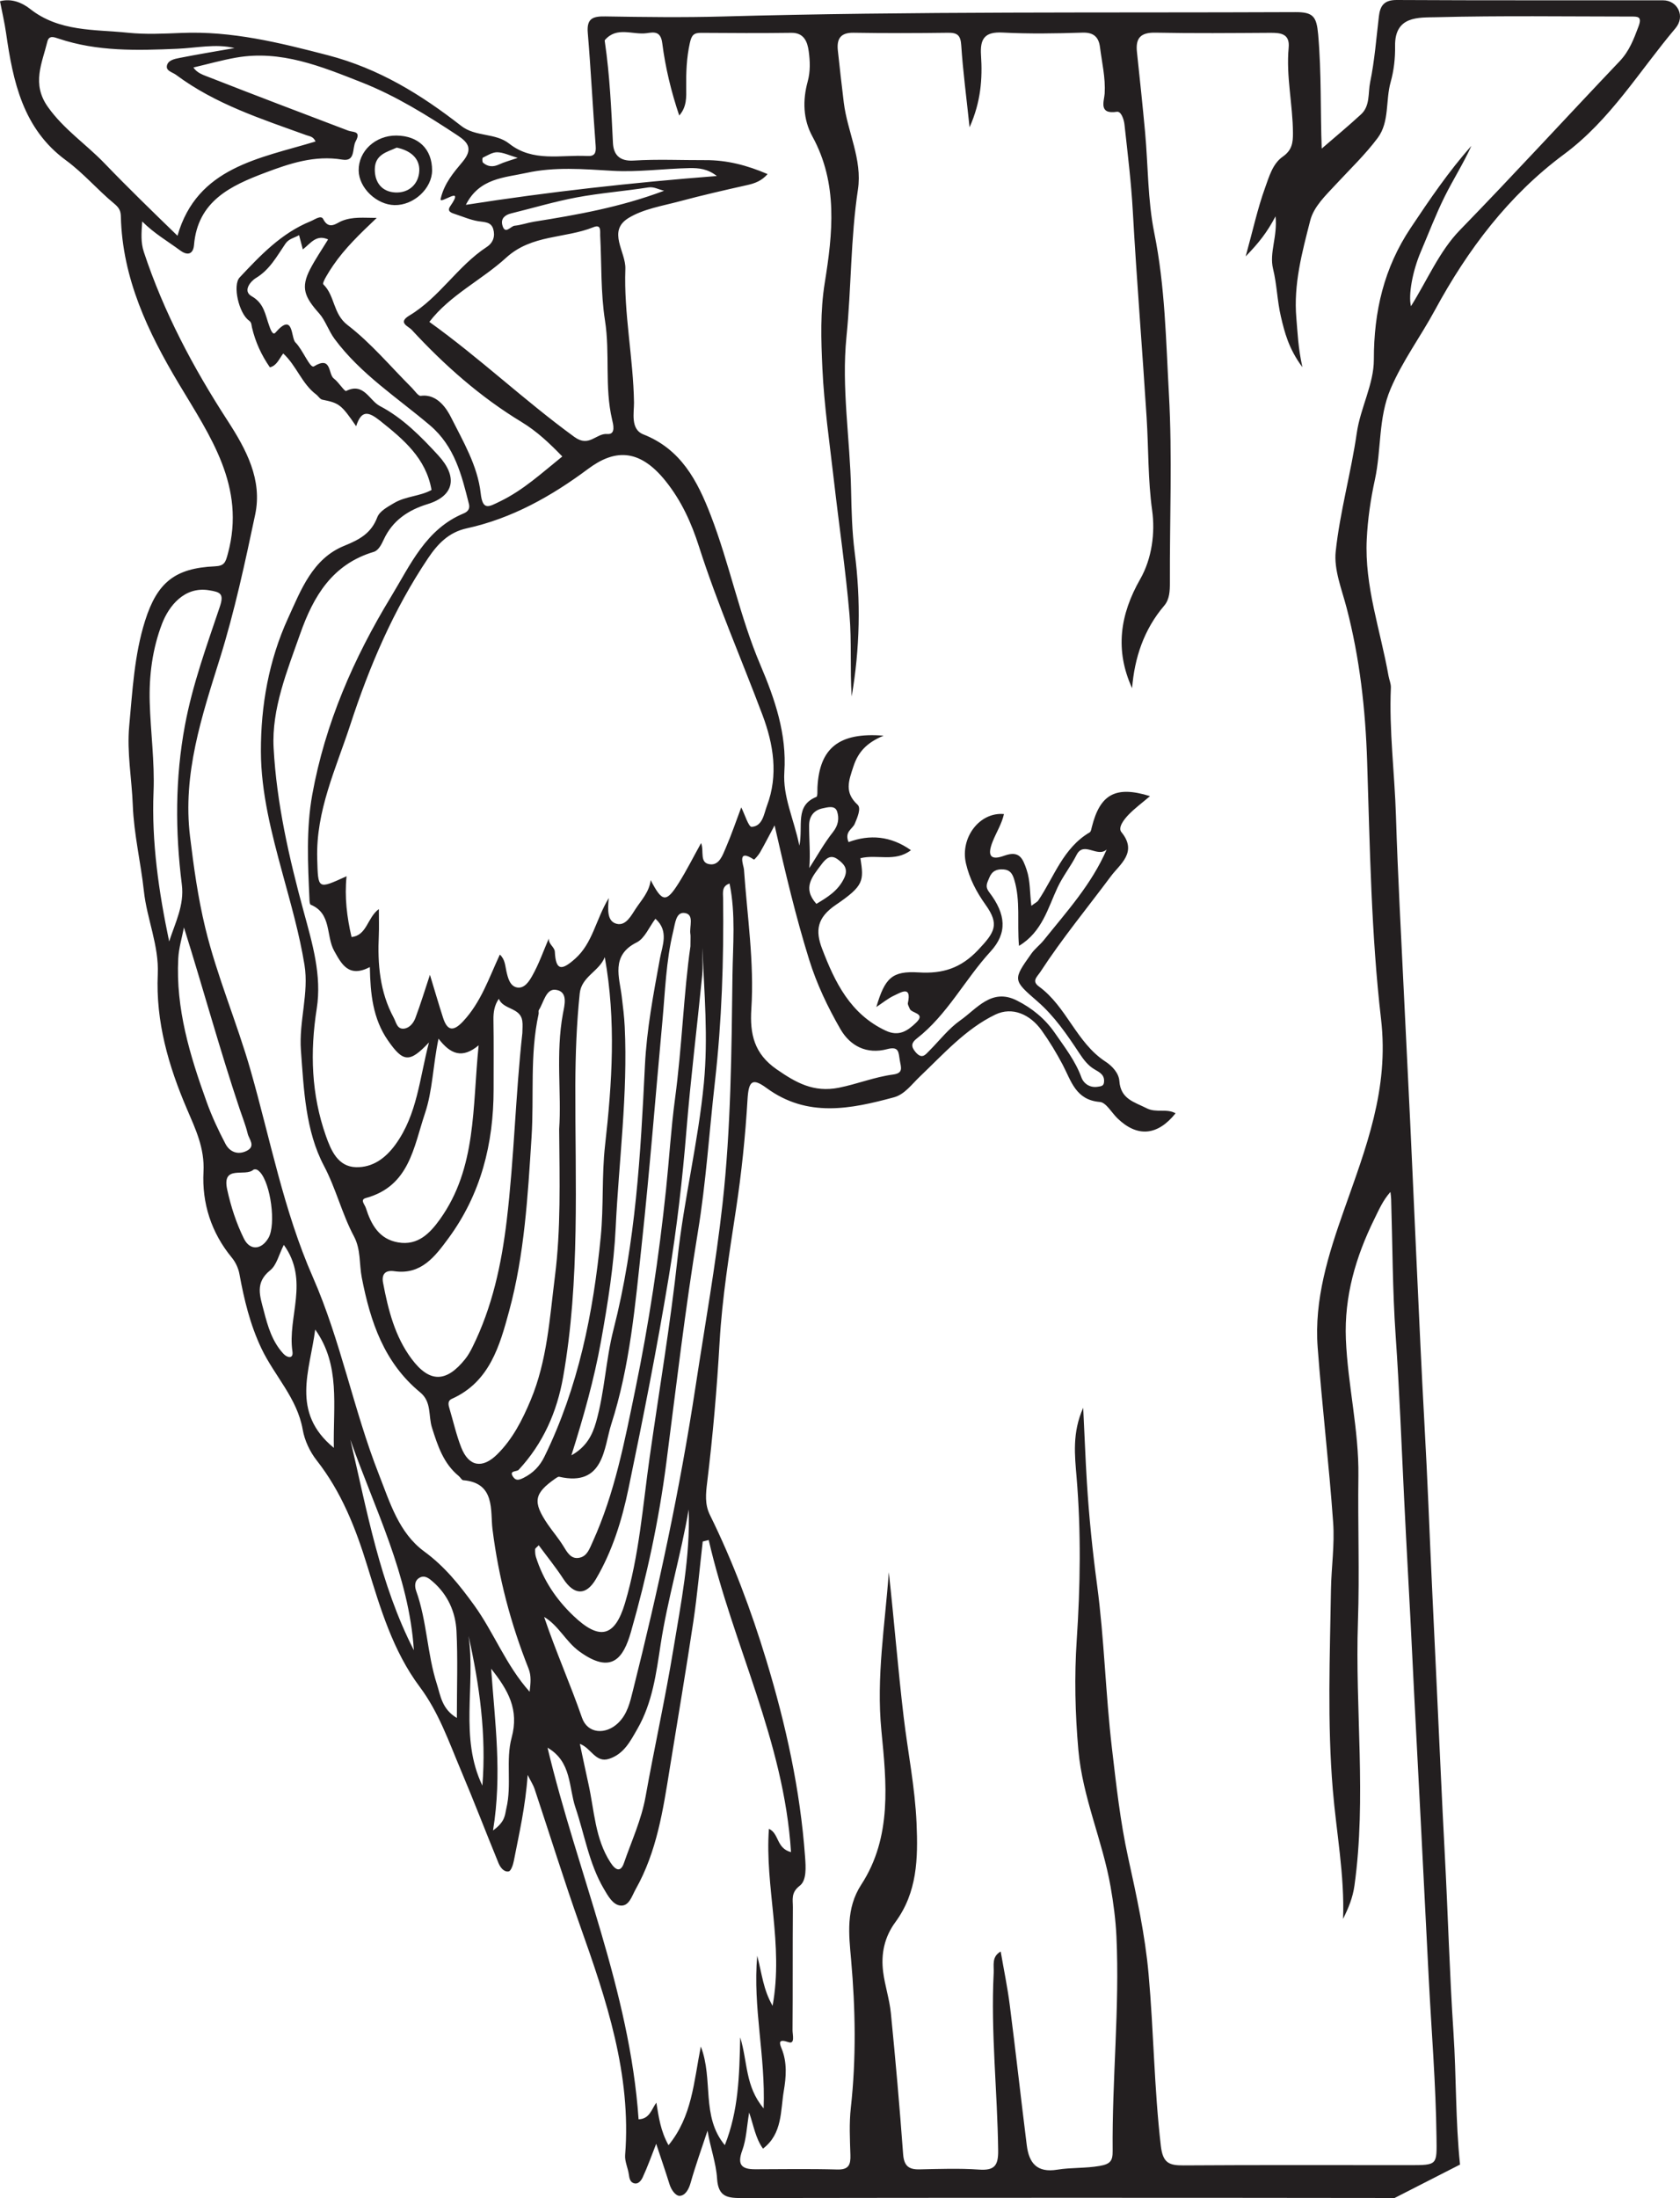 <?xml version="1.0" encoding="UTF-8"?>
<svg xmlns="http://www.w3.org/2000/svg" xmlns:xlink="http://www.w3.org/1999/xlink" width="249.124pt" height="325.761pt" viewBox="0 0 249.124 325.761" version="1.1">
<g id="surface1">
<path style=" stroke:none;fill-rule:evenodd;fill:rgb(13.73%,12.16%,12.549%);fill-opacity:1;" d="M 76.77 23.398 C 75.543 23.035 74.645 22.586 73.742 22.566 C 73.027 22.551 72.289 23.035 71.594 23.371 C 71.5 23.414 71.492 23.996 71.629 24.113 C 72.34 24.727 73.121 24.781 74 24.375 C 74.773 24.012 75.617 23.797 76.77 23.398 M 121.062 133.957 C 122.609 133.027 124.273 132.066 125.188 130.125 C 125.844 128.73 125.105 128.008 124.23 127.363 C 123.188 126.594 122.496 127.191 121.801 128.125 C 120.469 129.914 118.93 131.578 121.062 133.957 M 120.008 128.656 C 121.164 126.863 122.203 124.98 123.52 123.316 C 124.324 122.301 124.465 121.262 124.129 120.254 C 123.809 119.305 122.695 119.656 122 119.797 C 120.711 120.062 119.984 120.949 119.98 122.359 C 119.973 124.422 120.191 126.504 120.008 128.656 M 71.531 264.637 C 72.137 257.098 71.105 249.75 69.484 242.461 C 70.543 249.832 68.105 257.512 71.531 264.637 M 72.832 247.316 C 73.387 255.289 74.48 262.887 73.109 271.285 C 74.984 269.93 74.859 268.941 75.086 268.008 C 75.914 264.531 74.969 260.871 75.867 257.547 C 77.004 253.355 75.355 250.496 72.832 247.316 M 98.48 28.27 C 97.566 28.059 96.984 27.645 96.117 27.781 C 92.598 28.332 89.031 28.602 85.535 29.254 C 82.25 29.867 79.035 30.832 75.789 31.629 C 74.887 31.852 74.258 32.379 74.48 33.312 C 74.863 34.891 75.715 33.512 76.312 33.453 C 77.281 33.359 78.227 33.012 79.191 32.855 C 85.613 31.836 92.008 30.699 98.48 28.27 M 49.504 214.578 C 49.387 208.25 50.5 202.328 46.738 197.043 C 45.98 203.098 43.047 209.297 49.504 214.578 M 37.59 173.348 C 36.367 174.488 32.867 172.531 33.691 176.305 C 34.242 178.824 35.035 181.273 36.172 183.574 C 37.066 185.375 38.773 185.254 39.812 183.461 C 40.957 181.477 40.141 175.422 38.547 173.707 C 38.227 173.363 37.961 173.223 37.59 173.348 M 42.086 184.496 C 41.355 185.93 41.031 187.488 40.074 188.258 C 37.773 190.105 38.547 192.07 39.117 194.277 C 39.715 196.594 40.367 198.836 42.023 200.629 C 42.582 201.234 43.539 201.457 43.363 200.281 C 42.602 195.164 45.922 189.812 42.086 184.496 M 51.949 213.363 C 54.438 223.984 56.336 234.758 61.371 244.574 C 60.652 233.434 55.547 223.609 51.949 213.363 M 67.746 254.609 C 67.746 249.957 67.898 245.828 67.691 241.715 C 67.547 238.898 66.395 236.336 64.195 234.422 C 63.652 233.953 62.965 233.344 62.141 233.871 C 61.418 234.328 61.5 235.188 61.715 235.793 C 63.324 240.273 63.336 245.105 64.781 249.586 C 65.309 251.219 65.496 253.281 67.746 254.609 M 69.082 30.359 C 81.375 28.434 93.703 27.066 106.297 26.086 C 104.945 25.023 103.637 24.887 102.234 24.914 C 98.426 24.996 94.551 25.535 90.844 25.316 C 86.523 25.062 82.246 24.699 78.059 25.625 C 74.82 26.34 71.074 26.383 69.082 30.359 M 27.277 137.449 C 26.984 138.98 26.512 140.504 26.434 142.047 C 26.043 149.48 28.168 156.449 30.645 163.316 C 31.414 165.453 32.383 167.531 33.441 169.539 C 34.055 170.699 35.23 171.211 36.543 170.582 C 37.992 169.887 36.922 168.848 36.727 168.008 C 36.43 166.766 35.941 165.566 35.535 164.348 C 32.566 155.496 30.121 146.488 27.277 137.449 M 102.125 223.707 C 100.977 230.445 98.996 236.98 97.961 243.73 C 97.312 247.969 96.754 252.355 94.52 256.23 C 93.469 258.055 92.535 259.934 90.344 260.66 C 88.309 261.336 87.66 259.047 85.988 258.453 C 86.449 260.617 86.852 262.547 87.27 264.438 C 88.137 268.344 88.227 272.492 90.527 276.035 C 91.344 277.297 92.066 277.438 92.523 276.113 C 93.648 272.852 95.113 269.715 95.73 266.27 C 97.039 258.969 98.652 251.723 99.855 244.41 C 100.984 237.559 102.371 230.719 102.125 223.707 M 164.109 125.898 C 162.719 127.168 160.703 124.59 159.637 126.711 C 158.797 128.379 157.625 129.82 156.816 131.543 C 155.398 134.562 154.543 138.117 151.102 140.184 C 150.805 136.715 151.348 133.488 150.398 130.363 C 150.129 129.473 149.766 128.922 148.816 128.852 C 147.812 128.773 147.094 129.082 146.688 130.109 C 146.395 130.852 146.016 131.352 146.691 132.234 C 149.184 135.5 149.406 138.277 146.879 141.027 C 143.059 145.191 140.477 150.391 135.934 153.926 C 135.191 154.508 135.02 155.055 135.762 155.922 C 136.723 157.047 137.215 156.328 137.855 155.68 C 139.348 154.168 140.688 152.43 142.398 151.227 C 144.867 149.492 147.043 146.391 150.785 148.277 C 153.039 149.41 154.977 150.988 156.426 153.094 C 157.879 155.199 159.457 157.211 160.359 159.676 C 160.695 160.59 161.617 161.262 162.812 161.059 C 163.203 160.992 163.629 160.988 163.703 160.457 C 163.859 159.328 163.121 158.957 162.273 158.465 C 161.344 157.922 160.676 157.039 160.047 156.086 C 158.23 153.34 156.363 150.602 153.844 148.414 C 150.188 145.242 150.168 145.234 152.941 141.332 C 153.461 140.598 154.223 140.039 154.785 139.336 C 158.176 135.109 161.852 131.082 164.109 125.898 M 97.191 136.164 C 96.254 137.402 95.602 139.082 94.41 139.672 C 90.523 141.605 91.871 144.887 92.199 147.699 C 92.375 149.172 92.566 150.652 92.637 152.145 C 93.117 162.117 91.77 172.016 91.297 181.949 C 91.027 187.559 90.125 193.188 89.121 198.773 C 88.098 204.445 86.543 209.953 84.73 215.691 C 86.941 214.445 87.832 212.723 88.391 210.754 C 89.672 206.258 89.828 201.523 90.973 197.051 C 94.27 184.203 94.992 171.086 95.633 157.965 C 95.895 152.555 96.898 147.32 97.863 142.039 C 98.207 140.16 99.23 137.977 97.191 136.164 M 65.027 153.934 C 64.176 158 64.164 161.594 63.02 165 C 61.32 170.066 60.703 175.797 54.246 177.555 C 53.348 177.801 54.086 178.5 54.25 179.023 C 55.039 181.5 56.219 183.648 59.047 184.133 C 61.977 184.637 63.77 182.762 65.258 180.68 C 70.699 173.062 70.031 164.105 70.977 154.922 C 68.551 156.934 66.824 156.27 65.027 153.934 M 104.141 140.434 C 104.141 141.82 104.258 143.219 104.121 144.594 C 103.367 152.234 102.414 159.855 101.793 167.5 C 101.203 174.758 100.367 181.992 99.184 189.156 C 97.441 199.707 95.363 210.207 93.184 220.676 C 92.219 225.316 90.809 229.887 88.363 234.035 C 86.898 236.516 85.125 236.438 83.523 233.98 C 82.418 232.281 81.129 230.699 79.887 229.016 C 79.59 229.332 79.363 229.465 79.355 229.602 C 79.344 229.992 79.359 230.402 79.477 230.77 C 80.555 234.164 82.445 237.008 85.035 239.477 C 88.859 243.125 91.152 242.676 92.668 237.625 C 94.789 230.562 95.309 223.211 96.34 215.953 C 97.734 206.117 99.41 196.312 100.477 186.441 C 101.418 177.73 103.547 169.234 104.379 160.496 C 105.02 153.773 104.441 147.129 104.141 140.434 M 25.086 139.531 C 25.969 136.773 27.352 134.152 26.965 131.105 C 25.973 123.211 25.965 115.316 27.426 107.488 C 28.547 101.465 30.656 95.691 32.605 89.898 C 33.258 87.953 32.637 87.75 30.996 87.48 C 27.328 86.875 25.031 89.84 24.035 92.422 C 22.598 96.16 22.086 100.137 22.203 104.109 C 22.332 108.512 22.945 112.898 22.77 117.328 C 22.465 124.801 23.539 132.152 25.086 139.531 M 89.68 141.852 C 88.859 143.969 86.223 144.723 85.965 147.246 C 85.5 151.742 85.332 156.25 85.316 160.777 C 85.273 175.238 86.039 189.742 83.504 204.094 C 82.59 209.262 80.539 213.934 76.906 217.84 C 76.621 218.148 75.41 217.898 76.098 218.891 C 76.52 219.504 77 219.34 77.645 219.02 C 79.055 218.312 80.035 217.301 80.727 215.895 C 85.77 205.594 87.973 194.602 89.086 183.277 C 89.527 178.754 89.219 174.215 89.723 169.742 C 90.766 160.496 91.379 151.281 89.68 141.852 M 102.383 140.246 C 102.383 139.047 102.426 138.734 102.375 138.441 C 102.191 137.328 103.012 135.52 101.527 135.312 C 100.238 135.133 100.125 136.816 99.828 138.039 C 98.762 142.414 98.637 146.914 98.227 151.332 C 97.207 162.363 96.348 173.398 95.16 184.418 C 94.191 193.418 93.418 202.461 90.645 211.074 C 89.539 214.516 89.598 220.387 82.934 218.867 C 82.777 218.832 82.562 218.984 82.402 219.094 C 79.172 221.34 78.953 222.574 81.23 225.918 C 81.961 226.98 82.809 227.969 83.488 229.059 C 84.09 230.023 84.645 231.148 85.941 230.863 C 87.07 230.621 87.414 229.551 87.902 228.477 C 91.16 221.289 92.621 213.613 94.199 205.973 C 96.227 196.148 97.719 186.242 98.766 176.262 C 99.234 171.793 99.5 167.293 100.094 162.859 C 101.145 155.043 101.383 147.16 102.383 140.246 M 114.863 122.324 C 113.898 124.129 113.32 125.262 112.688 126.359 C 112.453 126.762 111.855 127.43 111.805 127.398 C 109.18 125.656 110.281 128.293 110.32 128.836 C 110.797 135.73 111.863 142.609 111.414 149.531 C 111.172 153.281 111.855 156.18 115.156 158.469 C 118.016 160.453 120.645 161.949 124.387 161.207 C 127.113 160.664 129.695 159.613 132.441 159.25 C 134.004 159.043 133.605 158.184 133.43 157.152 C 133.227 155.988 133.359 155.008 131.539 155.492 C 128.57 156.277 126.098 155.074 124.621 152.516 C 122.746 149.262 121.121 145.863 119.992 142.242 C 118.023 135.918 116.492 129.484 114.863 122.324 M 108.184 130.945 C 106.992 131.328 107.219 132.336 107.23 133.215 C 107.332 142.273 107.039 151.312 106.016 160.32 C 105.168 167.746 104.699 175.234 103.484 182.598 C 101.605 193.984 100.277 205.438 98.797 216.871 C 97.695 225.359 95.906 233.66 93.559 241.863 C 92.449 245.742 90.703 248.223 85.926 244.762 C 83.875 243.277 82.867 240.934 80.688 239.637 C 82.402 244.734 84.57 249.574 86.305 254.582 C 87.133 256.965 89.809 257.129 91.648 255.371 C 93.039 254.043 93.422 252.277 93.852 250.566 C 97.602 235.672 100.832 220.684 103.145 205.473 C 104.52 196.445 106.141 187.434 107.148 178.367 C 108.391 167.164 108.477 155.875 108.617 144.594 C 108.676 140.008 109.113 135.469 108.184 130.945 M 82.918 167.324 C 83.285 162.102 82.379 156.145 83.477 150.219 C 83.695 149.039 84.32 146.918 82.379 146.691 C 80.957 146.523 80.629 148.559 79.91 149.688 C 79.816 149.836 79.91 150.09 79.867 150.285 C 78.547 156.316 79.211 162.473 78.82 168.562 C 78.266 177.25 77.777 185.922 75.496 194.316 C 74.113 199.402 72.625 204.797 67.016 207.309 C 66.297 207.629 66.504 208.277 66.68 208.855 C 67.242 210.75 67.676 212.691 68.395 214.52 C 69.512 217.363 71.527 217.711 73.715 215.555 C 76.023 213.281 77.453 210.453 78.691 207.504 C 81.148 201.637 81.508 195.352 82.289 189.168 C 83.18 182.156 82.98 175.086 82.918 167.324 M 77.461 153.09 C 77.461 152.484 77.539 151.867 77.445 151.273 C 77.145 149.301 74.625 149.656 73.969 148.031 C 73.316 148.973 73.152 150.008 73.172 151.152 C 73.23 154.59 73.191 158.027 73.195 161.469 C 73.195 169.512 71.305 177.004 66.477 183.547 C 64.516 186.203 62.465 188.973 58.473 188.398 C 57.133 188.203 56.559 188.844 56.805 190.125 C 57.566 194.129 58.562 198.098 61.047 201.41 C 63.715 204.973 66.191 204.902 68.98 201.422 C 69.41 200.887 69.754 200.266 70.062 199.648 C 73.004 193.715 74.359 187.41 75.145 180.84 C 76.246 171.609 76.441 162.316 77.461 153.09 M 63.668 47.707 C 71.121 53.043 77.77 59.371 85.176 64.758 C 87.383 66.363 88.391 64.176 90.059 64.32 C 91.359 64.434 90.926 62.863 90.762 62.16 C 89.633 57.332 90.477 52.387 89.715 47.512 C 89.066 43.371 89.223 39.105 89 34.898 C 88.969 34.293 89.207 33.188 88.008 33.668 C 83.773 35.375 78.859 34.727 75.059 38.191 C 71.406 41.527 66.742 43.707 63.668 47.707 M 34.773 7.125 C 32.008 6.449 29.148 7.109 26.27 7.23 C 20.371 7.484 14.43 7.656 8.699 5.727 C 7.996 5.492 7.258 5.191 7.016 6.191 C 6.238 9.391 4.664 12.414 7.098 15.844 C 9.445 19.164 12.77 21.367 15.508 24.215 C 18.977 27.824 22.594 31.328 26.32 34.941 C 29.23 24.773 38.469 23.492 46.793 20.969 C 46.445 20.211 45.93 20.215 45.453 20.043 C 38.75 17.621 31.938 15.438 26.109 11.094 C 25.562 10.688 24.602 10.531 24.75 9.742 C 24.902 8.922 25.891 8.73 26.617 8.586 C 29.328 8.051 32.055 7.605 34.773 7.125 M 44.906 36.969 C 44.691 36.164 44.52 35.504 44.348 34.848 C 43.672 35.258 42.848 35.359 42.336 36.102 C 41.059 37.961 40.012 39.977 37.918 41.223 C 37.242 41.625 35.91 43.102 37.312 43.898 C 39.191 44.961 39.324 46.656 39.922 48.285 C 40.055 48.648 40.418 49.785 40.832 49.309 C 43.582 46.145 43.113 50.074 43.809 50.75 C 44.906 51.824 45.969 54.652 46.555 54.297 C 49.215 52.672 48.637 55.461 49.504 56.102 C 50.215 56.633 51.098 58.062 51.328 57.945 C 53.949 56.629 54.773 59.367 56.324 60.172 C 59.711 61.941 62.426 64.695 65.008 67.508 C 67.934 70.699 67.336 73.504 63.422 74.707 C 60.492 75.602 58.191 77.172 56.902 79.969 C 56.543 80.75 56.102 81.586 55.426 81.789 C 49.293 83.621 46.492 88.332 44.523 93.91 C 42.578 99.43 40.262 105.07 40.574 110.852 C 41.016 119.031 42.863 127.117 45.023 135.062 C 46.309 139.793 47.742 144.543 46.969 149.477 C 45.957 155.918 46.156 162.203 48.332 168.363 C 49.102 170.543 50.125 172.91 52.789 172.984 C 55.227 173.047 57.156 171.691 58.676 169.578 C 61.879 165.125 62.207 159.852 63.609 154.496 C 60.723 157.562 59.781 157.438 57.527 154.199 C 55.293 150.988 54.918 147.289 54.844 143.328 C 51.68 144.969 50.629 142.84 49.559 140.934 C 48.309 138.707 49.215 135.383 46.074 134.082 C 45.918 134.016 45.898 133.527 45.887 133.23 C 45.656 128.074 45.387 122.875 46.301 117.793 C 48.207 107.242 52.445 97.543 57.992 88.426 C 60.852 83.723 63.145 78.418 68.75 76.094 C 69.5 75.785 69.684 75.285 69.539 74.703 C 68.461 70.406 67.418 66.141 63.762 63.039 C 58.91 58.926 53.473 55.438 49.613 50.23 C 48.734 49.047 48.238 47.473 47.352 46.477 C 45.156 44.016 44.566 42.648 45.984 39.902 C 46.773 38.379 47.758 36.953 48.652 35.484 C 46.918 34.711 46.121 36 44.906 36.969 M 105.094 228.238 C 104.797 228.312 104.504 228.387 104.207 228.461 C 103.75 232.414 103.402 236.383 102.816 240.316 C 101.727 247.578 100.492 254.82 99.32 262.07 C 98.328 268.238 97.402 274.426 94.266 279.984 C 93.691 281 93.289 282.586 91.945 282.406 C 90.867 282.258 90.168 281.008 89.531 279.918 C 87.336 276.172 86.695 271.922 85.336 267.902 C 84.312 264.871 84.789 261.098 81.191 259.016 C 85.621 277.527 93.375 295 94.695 314.094 C 96.348 314.031 96.605 312.609 97.328 311.625 C 97.688 313.781 97.945 315.797 99.133 317.93 C 102.633 313.656 102.867 308.617 103.922 303.301 C 105.824 308.203 103.926 313.648 107.484 317.922 C 109.508 312.805 109.641 307.742 109.762 301.938 C 110.902 305.664 110.469 309.164 113.238 312.477 C 113.531 304.562 111.621 297.652 112.285 289.852 C 113.02 292.672 113.168 294.82 114.566 297.273 C 116.227 288.133 113.395 279.637 114.02 271.043 C 115.566 271.73 115.086 273.918 117.297 274.496 C 116.266 258 108.629 243.668 105.094 228.238 M 78.539 250.727 C 78.684 249.418 78.809 248.379 78.375 247.285 C 75.73 240.629 73.926 233.789 73.031 226.637 C 72.691 223.93 73.492 219.762 68.691 219.379 C 68.461 219.359 68.273 218.957 68.039 218.766 C 65.754 216.898 64.91 214.273 64.055 211.582 C 63.504 209.844 64.027 207.762 62.316 206.363 C 56.953 201.953 54.922 195.898 53.645 189.332 C 53.254 187.316 53.531 185.188 52.48 183.219 C 50.699 179.879 49.836 176.18 48.023 172.75 C 45.305 167.594 45.055 161.504 44.621 155.637 C 44.312 151.379 45.828 147.18 45.152 143.008 C 44.41 138.434 43.113 133.941 41.895 129.457 C 40.277 123.5 38.699 117.48 38.688 111.332 C 38.676 104.574 39.859 97.855 42.711 91.629 C 44.633 87.434 46.34 82.801 51.047 80.891 C 53.301 79.973 55.035 79.059 55.945 76.668 C 56.293 75.754 57.43 75.152 58.414 74.566 C 60.172 73.52 62.246 73.574 63.992 72.617 C 63.172 67.906 59.848 65.137 56.355 62.355 C 54.605 60.965 53.59 60.754 52.812 63.168 C 50.609 59.949 50.289 59.734 47.797 59.234 C 47.453 59.168 47.203 58.707 46.883 58.465 C 44.754 56.867 43.957 54.184 42 52.387 C 41.379 53.191 41.051 54.195 40.02 54.438 C 38.754 52.621 37.863 50.66 37.363 48.527 C 37.277 48.156 37.328 47.797 36.922 47.508 C 35.434 46.461 34.449 42.273 35.543 41.113 C 38.629 37.828 41.738 34.543 46.059 32.793 C 46.703 32.527 47.602 31.836 47.926 32.469 C 48.785 34.152 49.918 33.059 50.656 32.758 C 52.316 32.082 53.91 32.293 55.867 32.293 C 53.363 34.668 51.133 36.801 49.387 39.363 C 48.777 40.258 47.723 41.926 47.941 42.137 C 49.688 43.828 49.355 46.5 51.531 48.168 C 55.035 50.859 57.93 54.344 61.086 57.492 C 61.512 57.918 62.023 58.723 62.398 58.668 C 64.938 58.305 66.359 60.812 66.883 61.852 C 68.676 65.422 70.828 69.031 71.281 73.105 C 71.574 75.75 72.504 75.102 74.117 74.324 C 77.605 72.648 80.379 70.066 83.383 67.652 C 81.461 65.664 79.602 63.914 77.328 62.535 C 71.207 58.824 65.883 54.113 61.039 48.867 C 60.57 48.355 58.914 47.832 60.707 46.762 C 65.16 44.098 67.859 39.43 72.184 36.598 C 73.133 35.977 73.453 35.008 73.141 33.945 C 72.82 32.867 71.852 32.934 70.93 32.785 C 69.777 32.602 68.676 32.121 67.559 31.754 C 66.992 31.57 66.215 31.355 66.758 30.574 C 69.109 27.18 65.008 30.543 65.352 29.438 C 65.883 27.145 67.305 25.523 68.602 23.969 C 70.129 22.133 69.484 21.148 67.906 20.105 C 63.344 17.09 58.684 14.191 53.594 12.191 C 47.645 9.852 41.645 7.367 34.992 8.543 C 32.871 8.918 30.789 9.508 28.684 10 C 29.223 10.855 30.246 11.145 31.117 11.488 C 37.93 14.16 44.773 16.75 51.613 19.352 C 52.363 19.637 53.605 19.363 52.742 20.945 C 52.18 21.973 52.77 23.992 50.754 23.656 C 46.672 22.977 42.953 24.227 39.309 25.602 C 34.223 27.523 29.32 29.785 28.77 36.312 C 28.672 37.465 27.996 38.066 26.691 37.098 C 24.887 35.762 22.918 34.641 21.086 32.824 C 20.965 34.625 20.863 35.918 21.328 37.336 C 24.277 46.258 28.641 54.473 33.73 62.316 C 36.508 66.598 38.934 71.09 37.84 76.262 C 36.328 83.414 34.793 90.578 32.609 97.574 C 29.926 106.16 27.055 114.699 28.18 123.969 C 28.73 128.512 29.359 133.031 30.43 137.473 C 32.176 144.695 35.141 151.555 37.168 158.66 C 40.098 168.918 42.062 179.422 46.395 189.285 C 50.539 198.715 52.422 208.945 56.188 218.523 C 57.824 222.691 59.148 227.184 62.91 229.938 C 65.949 232.16 68.145 234.914 70.305 237.891 C 73.254 241.969 75.02 246.797 78.539 250.727 M 109.918 119.656 C 110.441 120.688 111 122.566 111.461 122.543 C 113.102 122.457 113.285 120.59 113.734 119.406 C 115.445 114.883 114.695 110.285 113.07 105.973 C 109.938 97.648 106.367 89.488 103.652 81.004 C 102.527 77.492 101.055 74.227 98.691 71.281 C 94.648 66.246 90.926 66.723 87.211 69.492 C 81.781 73.539 75.91 76.84 69.219 78.301 C 66.504 78.891 64.875 80.652 63.469 82.742 C 58.348 90.371 54.773 98.75 51.938 107.438 C 49.82 113.91 46.832 120.172 47.039 127.25 C 47.172 131.832 47.066 131.836 51.391 129.863 C 51.074 132.965 51.445 135.918 52.129 138.871 C 54.426 138.641 54.445 136 56.18 134.73 C 56.18 136.23 56.227 137.438 56.172 138.637 C 55.977 142.875 56.312 147.008 58.383 150.832 C 58.746 151.504 58.871 152.551 59.891 152.449 C 60.723 152.371 61.316 151.617 61.594 150.883 C 62.371 148.809 63.02 146.684 63.754 144.473 C 64.438 146.715 65.039 148.793 65.703 150.848 C 66.32 152.75 67.191 152.934 68.633 151.41 C 71.324 148.562 72.516 144.914 74.121 141.473 C 74.91 142.207 74.898 143.109 75.102 143.992 C 75.312 144.902 75.605 146.156 76.676 146.348 C 77.793 146.547 78.496 145.379 78.934 144.602 C 79.918 142.859 80.586 140.938 81.379 139.09 C 81.328 139.961 82.242 140.344 82.277 141.062 C 82.418 143.918 83.312 143.836 85.27 142.102 C 87.891 139.781 88.305 136.379 90.27 133.094 C 90.102 134.906 90.035 136.586 91.473 136.918 C 92.828 137.238 93.613 135.664 94.266 134.68 C 95.125 133.383 96.277 132.195 96.488 130.438 C 98.199 133.742 98.789 133.816 100.656 130.852 C 101.832 128.98 102.824 126.992 103.965 124.945 C 104.445 126.148 103.648 127.945 105.332 128.098 C 106.684 128.227 107.172 126.699 107.633 125.637 C 108.484 123.672 109.172 121.637 109.918 119.656 M 127.59 127.188 C 128.105 130.535 128.137 131.258 123.938 134.109 C 121.133 136.012 120.891 137.941 121.902 140.594 C 123.809 145.59 126.086 150.277 131.332 152.746 C 133.32 153.68 134.605 152.754 135.852 151.559 C 137.355 150.113 135.148 150.215 134.895 149.484 C 134.797 149.207 134.574 148.898 134.629 148.648 C 135.199 146.035 133.633 147.062 132.617 147.531 C 131.676 147.965 130.848 148.656 129.949 149.246 C 131.227 144.922 132.281 143.871 136.254 144.117 C 139.793 144.332 142.48 143.5 145.043 140.789 C 147.551 138.141 148.23 137.008 146.137 134.074 C 144.789 132.188 143.758 130.219 143.238 127.961 C 142.355 124.121 145.289 120.312 148.875 120.648 C 148.551 122.109 147.727 123.379 147.184 124.762 C 146.301 126.992 147.039 127.5 148.906 126.824 C 151.145 126.016 151.648 127.164 152.238 128.91 C 152.801 130.57 152.691 132.32 152.938 134.246 C 153.508 133.812 153.809 133.684 153.965 133.453 C 156.32 129.953 157.645 125.676 161.59 123.359 C 161.785 123.242 161.84 122.836 161.91 122.555 C 163.121 117.73 165.414 116.398 170.535 117.992 C 169.348 119 168.277 119.789 167.367 120.727 C 166.684 121.43 165.734 122.648 166.293 123.328 C 168.734 126.305 166.062 128.078 164.742 129.852 C 161.242 134.555 157.508 139.078 154.301 144 C 153.785 144.789 152.934 145.387 154.07 146.211 C 158.176 149.199 159.617 154.531 163.934 157.34 C 164.957 158.004 165.906 159.062 165.988 160.207 C 166.184 162.898 168.176 163.305 170.047 164.254 C 171.465 164.973 172.984 164.238 174.324 164.996 C 171.637 168.344 168.641 168.578 165.711 165.746 C 164.836 164.902 164.023 163.391 163.098 163.316 C 159.5 163.027 158.852 160.199 157.574 157.781 C 156.648 156.031 155.613 154.32 154.461 152.711 C 152.758 150.336 150.121 149.152 147.586 150.371 C 143.199 152.488 139.902 156.227 136.402 159.555 C 135.188 160.711 134.141 162.199 132.57 162.625 C 126.145 164.363 119.719 165.684 113.664 161.246 C 111.551 159.699 111.012 160.199 110.848 162.949 C 110.523 168.426 109.957 173.875 109.129 179.305 C 108.141 185.801 107.09 192.32 106.711 198.863 C 106.309 205.863 105.703 212.82 104.855 219.773 C 104.672 221.301 104.484 222.922 105.262 224.5 C 108.684 231.441 111.387 238.652 113.641 246.074 C 116.535 255.613 118.664 265.254 119.383 275.203 C 119.492 276.734 119.629 278.684 118.594 279.477 C 117.242 280.508 117.586 281.57 117.574 282.676 C 117.527 288.75 117.574 294.828 117.523 300.902 C 117.52 301.531 117.93 303.004 116.93 302.66 C 115.379 302.125 115.562 302.781 115.906 303.617 C 116.754 305.676 116.57 307.875 116.23 309.863 C 115.727 312.816 116.047 316.234 113.141 318.438 C 112.02 316.871 111.777 315.082 111.09 313.086 C 110.73 315.207 110.676 317.055 110.07 318.695 C 109.285 320.828 109.965 321.504 111.996 321.496 C 116.051 321.484 120.102 321.418 124.148 321.531 C 125.875 321.578 126.152 320.82 126.105 319.363 C 126.031 317.035 125.91 314.684 126.168 312.379 C 126.98 305.055 126.855 297.762 126.207 290.422 C 125.879 286.707 125.402 282.863 127.715 279.312 C 132.324 272.242 131.449 264.137 130.699 256.477 C 129.922 248.48 131.246 240.805 131.797 233.004 C 132.59 240.168 133.156 247.34 134.004 254.477 C 134.629 259.719 135.684 264.879 135.914 270.203 C 136.141 275.469 136.02 280.461 132.77 284.875 C 131.141 287.09 130.625 289.582 130.957 292.223 C 131.215 294.281 131.902 296.293 132.105 298.355 C 132.797 305.312 133.41 312.281 133.922 319.25 C 134.051 320.977 134.723 321.547 136.355 321.512 C 139.289 321.449 142.238 321.34 145.16 321.543 C 147.441 321.703 148.047 320.988 148.016 318.707 C 147.906 309.93 146.906 301.176 147.352 292.391 C 147.41 291.273 147.016 290.004 148.391 289.223 C 148.852 291.906 149.402 294.527 149.738 297.172 C 150.625 304.09 151.391 311.02 152.258 317.938 C 152.586 320.543 153.738 322.055 156.793 321.555 C 158.844 321.219 160.953 321.371 163.059 321.004 C 164.672 320.723 165.008 320.234 164.992 318.781 C 164.891 308.184 166.043 297.605 165.555 287 C 165.441 284.52 165.109 282.031 164.68 279.582 C 163.484 272.762 160.535 266.402 159.91 259.367 C 159.426 253.906 159.305 248.461 159.664 243.074 C 160.203 235.02 160.32 227.02 159.648 218.98 C 159.375 215.695 158.973 212.324 160.625 208.641 C 160.832 212.676 160.953 216.191 161.172 219.684 C 161.488 224.785 162.008 229.887 162.684 234.91 C 163.758 242.945 163.938 251.031 164.883 259.066 C 165.523 264.5 166.109 269.914 167.285 275.273 C 168.539 280.988 169.805 286.75 170.32 292.555 C 171.082 301.023 171.148 309.547 172.137 318.02 C 172.434 320.578 173.363 320.938 175.52 320.922 C 186.66 320.848 197.801 320.887 208.941 320.887 C 213.223 320.887 213.062 320.887 213.016 316.766 C 212.922 308.824 212.258 300.918 211.855 292.996 C 211.449 285.07 211.039 277.148 210.645 269.227 C 210.246 261.305 209.805 253.383 209.426 245.461 C 209.051 237.637 208.59 229.82 208.211 222 C 207.82 213.973 207.512 205.949 206.957 197.93 C 206.492 191.199 206.496 184.441 206.289 177.695 C 206.277 177.344 206.223 177 206.184 176.652 C 205.062 177.91 204.473 179.305 203.801 180.664 C 201.035 186.277 199.324 192.125 199.578 198.465 C 199.852 205.262 201.523 211.922 201.434 218.762 C 201.336 225.949 201.613 233.148 201.367 240.332 C 200.926 253.371 202.66 266.438 200.848 279.465 C 200.598 281.258 199.953 282.805 199.16 284.391 C 199.402 277.926 198.164 271.598 197.637 265.23 C 196.812 255.328 197.207 245.441 197.367 235.566 C 197.422 232.301 197.926 228.938 197.691 225.66 C 197.078 216.996 196.043 208.363 195.395 199.699 C 194.859 192.594 196.98 185.914 199.305 179.324 C 202.523 170.176 206.004 161.461 204.793 151.043 C 203.328 138.43 203.141 125.594 202.73 112.844 C 202.48 105.117 201.637 97.555 199.688 90.09 C 198.969 87.328 197.777 84.418 198.07 81.715 C 198.703 75.828 200.344 70.059 201.191 64.188 C 201.73 60.434 203.73 56.941 203.727 53.281 C 203.723 46.164 205.223 39.711 209.191 33.773 C 212 29.57 214.824 25.402 218.191 21.617 C 217.008 24.227 215.473 26.625 214.215 29.16 C 212.898 31.82 211.84 34.605 210.676 37.336 C 209.473 40.16 208.812 43.711 209.23 45.383 C 211.641 41.539 213.441 37.234 216.473 34.117 C 224.488 25.879 232.246 17.41 240.164 9.086 C 241.621 7.551 242.254 5.824 242.961 3.957 C 243.551 2.41 242.859 2.453 241.832 2.453 C 232.211 2.449 222.586 2.305 212.973 2.551 C 210.402 2.617 206.801 2.301 206.875 6.828 C 206.902 8.605 206.699 10.449 206.219 12.156 C 205.441 14.902 206.07 18.062 204.297 20.441 C 202.445 22.922 200.168 25.09 198.055 27.371 C 196.559 28.988 194.82 30.617 194.289 32.691 C 193.086 37.402 191.797 42.133 192.234 47.137 C 192.422 49.285 192.48 51.453 193.129 54.418 C 191.086 51.668 190.488 49.258 189.934 46.891 C 189.395 44.582 189.348 42.152 188.781 39.848 C 188.191 37.43 189.461 35.117 189.145 32.062 C 187.883 34.457 186.672 35.988 184.719 38 C 185.801 34.074 186.492 30.887 187.59 27.848 C 188.184 26.207 188.711 24.266 190.211 23.223 C 191.59 22.266 191.738 21.156 191.73 19.711 C 191.707 15.484 190.695 11.316 191.094 7.066 C 191.285 4.996 189.926 4.852 188.348 4.863 C 182.676 4.898 177.004 4.953 171.336 4.84 C 169.164 4.797 168.371 5.625 168.594 7.695 C 169.016 11.664 169.441 15.633 169.805 19.605 C 170.258 24.586 170.184 29.664 171.168 34.531 C 172.77 42.434 172.895 50.434 173.336 58.383 C 173.855 67.672 173.438 77.012 173.48 86.328 C 173.488 87.582 173.426 88.844 172.645 89.754 C 169.605 93.316 168.238 97.512 167.875 101.992 C 165.312 96.375 166.062 91.098 169.094 85.801 C 170.82 82.773 171.309 78.945 170.852 75.664 C 170.215 71.07 170.32 66.453 170.031 61.891 C 169.387 51.684 168.551 41.484 167.98 31.273 C 167.742 26.988 167.215 22.719 166.746 18.449 C 166.664 17.703 166.258 16.469 165.621 16.566 C 162.863 16.988 163.734 15.004 163.809 13.859 C 163.949 11.516 163.402 9.281 163.117 7.004 C 162.934 5.531 162.215 4.781 160.52 4.836 C 156.57 4.965 152.613 5.031 148.676 4.824 C 146.016 4.684 145.312 5.746 145.473 8.18 C 145.699 11.629 145.469 15.055 143.777 18.867 C 143.305 14.402 142.793 10.555 142.539 6.691 C 142.441 5.184 141.926 4.836 140.555 4.855 C 135.895 4.918 131.234 4.93 126.578 4.852 C 124.633 4.82 124.059 5.766 124.242 7.477 C 124.52 10.055 124.809 12.633 125.125 15.203 C 125.656 19.531 127.898 23.633 127.223 28.086 C 126.125 35.328 126.25 42.652 125.52 49.922 C 124.762 57.465 126.051 65.02 126.203 72.578 C 126.27 75.648 126.344 78.805 126.742 81.875 C 127.672 89.031 127.508 96.125 126.293 103.219 C 126.031 99.176 126.309 95.113 125.969 91.102 C 125.402 84.457 124.418 77.848 123.66 71.219 C 123.027 65.672 122.207 60.129 121.949 54.562 C 121.754 50.371 121.617 46.168 122.301 41.918 C 123.477 34.613 124.297 27.211 120.477 20.238 C 119.074 17.68 119.008 14.871 119.77 12.086 C 120.184 10.578 120.125 9.047 119.922 7.582 C 119.734 6.254 119.27 4.836 117.336 4.863 C 112.879 4.922 108.422 4.902 103.969 4.867 C 102.848 4.855 102.547 5.246 102.293 6.383 C 101.805 8.578 101.73 10.754 101.758 12.961 C 101.773 14.391 101.855 15.832 100.723 17.121 C 99.52 13.559 98.664 9.992 98.203 6.383 C 97.973 4.57 96.938 4.766 95.922 4.914 C 93.84 5.215 91.473 3.859 89.695 5.941 C 89.648 5.996 89.684 6.137 89.699 6.238 C 90.422 11.191 90.652 16.18 90.891 21.172 C 90.973 22.875 91.82 23.934 93.965 23.797 C 97.496 23.574 101.051 23.75 104.594 23.734 C 107.797 23.715 110.801 24.5 113.824 25.801 C 112.945 26.797 111.973 27.164 110.867 27.414 C 107.496 28.168 104.129 28.938 100.793 29.832 C 98.215 30.523 95.414 30.957 93.203 32.309 C 90.012 34.262 92.828 37.316 92.734 39.855 C 92.488 46.473 93.91 53.023 94.016 59.664 C 94.035 61.094 93.449 63.617 95.391 64.375 C 100.984 66.57 103.418 71.258 105.379 76.336 C 108.195 83.617 109.688 91.352 112.754 98.547 C 114.918 103.633 116.68 108.793 116.309 114.402 C 116.066 118.078 117.691 121.266 118.539 125.332 C 119.129 122.371 117.82 119.418 121.055 118.105 C 121.27 118.02 121.191 117.164 121.219 116.66 C 121.527 110.895 124.375 108.496 131.027 109.031 C 128.523 110.07 127.254 111.441 126.547 113.609 C 125.852 115.738 125.176 117.434 127.172 119.266 C 127.73 119.781 127.156 121.121 126.746 122.094 C 126.418 122.875 125.195 123.254 125.828 124.801 C 128.957 123.648 132.07 123.871 135.082 126.004 C 132.703 127.812 130.09 126.574 127.59 127.188 M 206.801 325.754 C 174.598 325.711 142.395 325.711 110.191 325.762 C 108.004 325.766 106.508 325.719 106.332 322.867 C 106.188 320.547 105.324 318.262 104.918 315.777 C 104.066 318.359 103.141 320.918 102.402 323.531 C 102.129 324.508 101.605 325.383 100.809 325.434 C 100.195 325.469 99.547 324.574 99.285 323.73 C 98.672 321.766 98 319.816 97.305 317.723 C 96.625 319.449 96.043 321.105 95.305 322.688 C 95.102 323.129 94.648 323.816 93.93 323.543 C 93.441 323.359 93.328 322.836 93.254 322.293 C 93.125 321.32 92.629 320.344 92.699 319.402 C 93.645 307.43 89.926 296.406 86.012 285.383 C 83.629 278.672 81.52 271.867 79.266 265.109 C 79.086 264.566 78.758 264.074 78.246 263.055 C 77.914 267.77 76.977 271.777 76.191 275.809 C 76.082 276.379 75.777 277.285 75.434 277.352 C 74.73 277.484 74.191 276.766 73.93 276.137 C 72.055 271.562 70.285 266.945 68.359 262.391 C 66.566 258.152 65.066 253.773 62.25 250.012 C 58.254 244.672 56.395 238.336 54.473 232.102 C 52.738 226.465 50.637 221.121 46.957 216.43 C 45.949 215.148 45.164 213.473 44.887 211.871 C 44.066 207.199 40.691 203.902 38.762 199.84 C 37.078 196.297 36.195 192.586 35.496 188.777 C 35.34 187.938 34.922 187.051 34.379 186.391 C 31.316 182.68 29.934 178.305 30.176 173.66 C 30.359 170.141 28.988 167.328 27.707 164.328 C 24.984 157.969 23.082 151.402 23.395 144.383 C 23.586 140.121 21.785 136.211 21.336 132.062 C 20.875 127.809 19.852 123.641 19.691 119.328 C 19.543 115.418 18.797 111.52 19.16 107.598 C 19.648 102.367 19.91 97.082 21.508 92.016 C 23.312 86.309 25.957 84.203 31.848 83.934 C 33.285 83.871 33.441 83.352 33.793 82.047 C 36.484 72.113 31.164 64.648 26.504 56.855 C 21.945 49.23 18.145 41.262 17.922 32.098 C 17.902 31.281 17.699 30.809 16.941 30.184 C 14.469 28.148 12.387 25.668 9.77 23.75 C 3.406 19.086 1.926 12.086 0.898 4.883 C 0.676 3.344 0.316 1.824 0 0.184 C 1.684 -0.277 3.289 0.398 4.438 1.305 C 8.789 4.742 14 4.336 18.984 4.852 C 21.59 5.121 24.25 4.992 26.879 4.883 C 34.348 4.566 41.395 6.309 48.598 8.18 C 56.191 10.156 62.422 14.004 68.383 18.652 C 70.531 20.328 73.434 19.648 75.512 21.289 C 79.035 24.074 83.172 22.91 87.098 23.121 C 88.176 23.18 88.41 22.691 88.332 21.641 C 87.906 16.051 87.629 10.449 87.16 4.863 C 86.977 2.707 87.934 2.402 89.773 2.434 C 95.559 2.531 101.352 2.605 107.133 2.445 C 135.445 1.656 163.766 1.922 192.082 1.797 C 194.742 1.785 195.23 2.465 195.465 5.086 C 195.977 10.844 195.785 16.629 195.996 22.02 C 197.969 20.312 199.949 18.68 201.832 16.941 C 203.199 15.68 202.848 13.773 203.176 12.184 C 203.84 8.98 204.086 5.688 204.473 2.426 C 204.66 0.816 205.27 -0.012 207.133 0 C 220.297 0.074 233.461 0.031 246.625 0.047 C 248.75 0.051 249.961 2.406 248.449 4.191 C 243.086 10.535 238.824 17.758 231.914 22.875 C 223.723 28.941 217.637 37 212.773 45.977 C 210.656 49.891 207.98 53.477 206.215 57.613 C 204.363 61.941 204.855 66.609 203.887 71.059 C 203.25 73.961 202.816 76.949 202.672 79.918 C 202.324 86.875 204.715 93.438 205.902 100.176 C 206.008 100.762 206.277 101.344 206.25 101.918 C 205.973 108.277 206.809 114.598 207.004 120.941 C 207.277 129.773 207.77 138.605 208.191 147.441 C 208.586 155.766 209.027 164.09 209.395 172.418 C 209.789 181.355 210.215 190.289 210.625 199.223 C 210.988 207.145 211.484 215.062 211.816 222.992 C 212.191 232.027 212.629 241.062 213.059 250.098 C 213.449 258.324 213.805 266.551 214.242 274.773 C 214.715 283.609 214.949 292.457 215.535 301.27 C 215.965 307.773 215.824 314.301 216.504 320.801 "/>
<path style=" stroke:none;fill-rule:evenodd;fill:rgb(13.73%,12.16%,12.549%);fill-opacity:1;" d="M 58.832 21.879 C 57.418 22.531 55.59 22.867 55.578 25.102 C 55.57 27.129 56.707 28.426 58.605 28.523 C 60.645 28.633 62.109 27.258 62.176 25.277 C 62.234 23.418 60.82 22.297 58.832 21.879 M 58.781 20.09 C 62.051 20.121 64.082 22.102 64.074 25.254 C 64.07 27.938 61.34 30.453 58.5 30.398 C 55.832 30.344 53.23 27.848 53.188 25.293 C 53.133 22.41 55.66 20.062 58.781 20.09 "/>
</g>
</svg>
